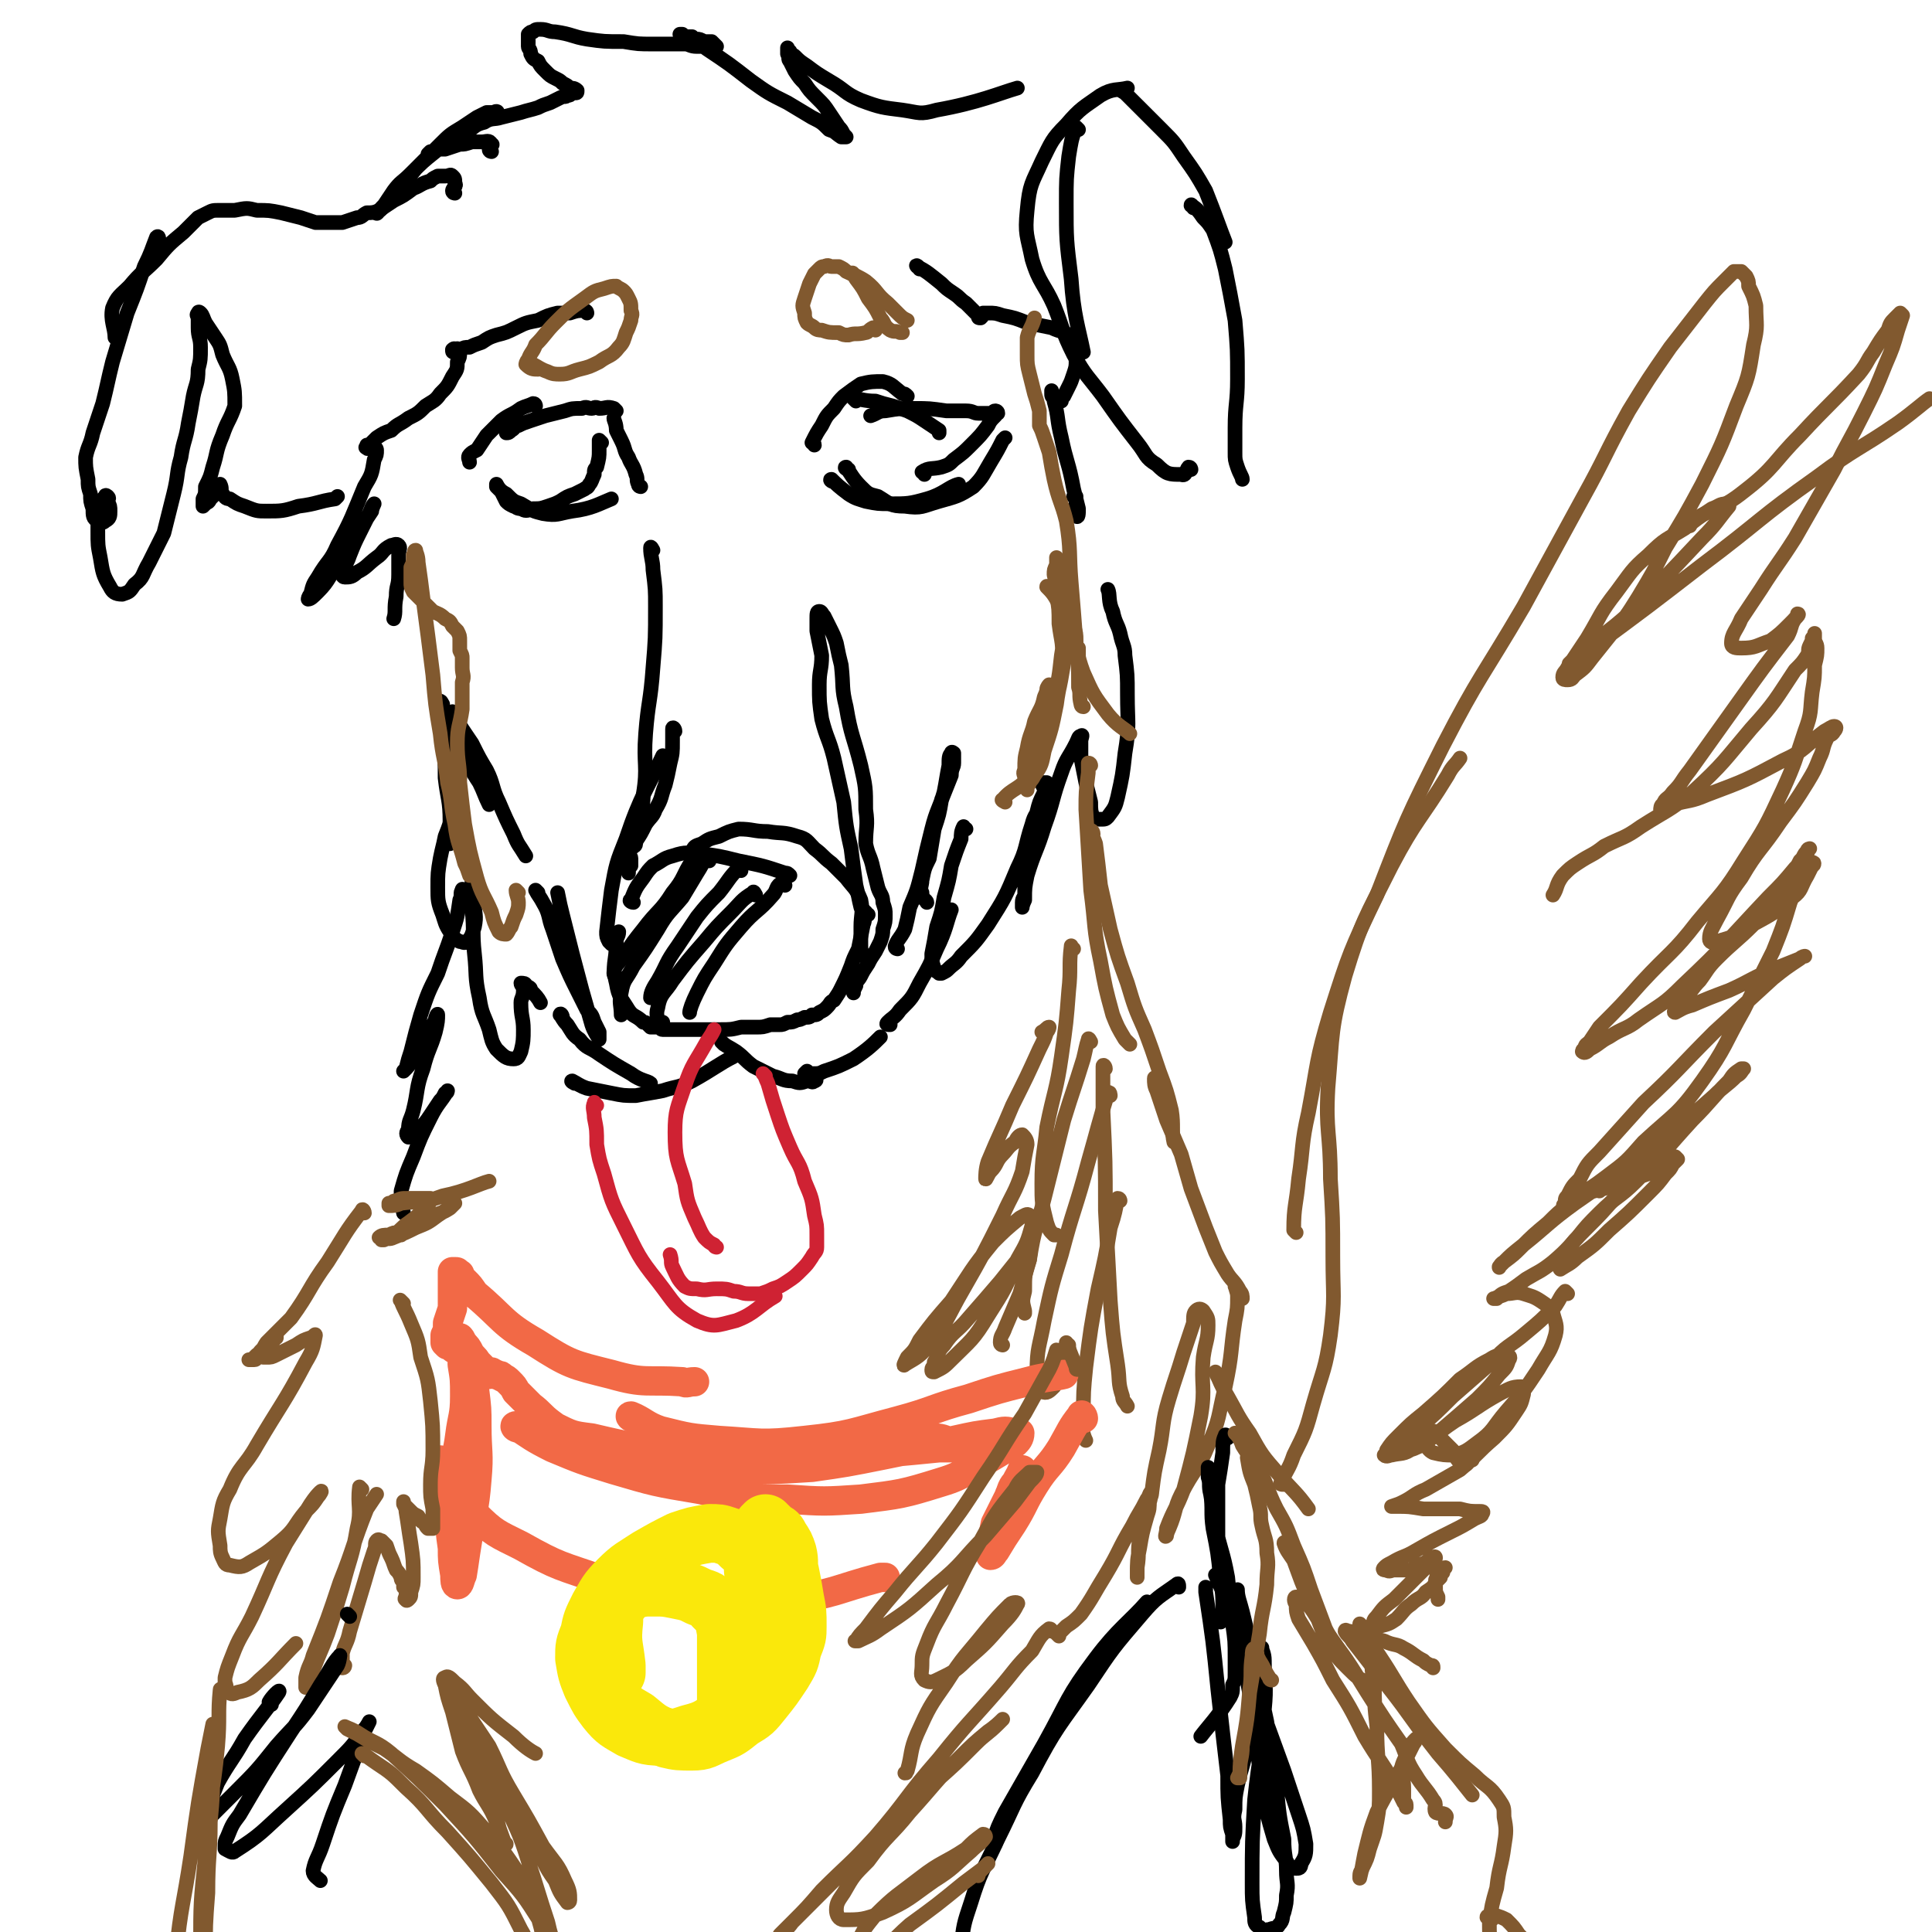 <svg viewBox='0 0 790 790' version='1.1' xmlns='http://www.w3.org/2000/svg' xmlns:xlink='http://www.w3.org/1999/xlink'><g fill='none' stroke='rgb(0,0,0)' stroke-width='6' stroke-linecap='round' stroke-linejoin='round'><path d='M267,225c0,0 -1,-2 -1,-1 0,4 1,5 1,9 1,8 1,8 1,15 0,13 0,13 -1,25 -1,14 -2,14 -3,27 -1,13 1,13 -1,25 0,6 -1,7 -3,12 '/><path d='M276,299c0,-1 -1,-2 -1,-1 0,1 0,2 0,5 0,5 0,5 -1,9 -1,5 -1,5 -2,9 -2,5 -1,5 -4,10 -1,3 -2,3 -4,6 -2,4 -2,4 -4,7 0,1 0,2 -1,2 0,1 -1,0 -1,0 -1,1 -1,1 -1,2 0,2 1,2 1,3 0,1 0,1 0,3 -1,1 -1,2 -1,3 '/><path d='M259,369c-1,0 -2,-1 -1,-1 2,-5 2,-5 5,-9 2,-3 2,-3 4,-5 4,-2 4,-3 8,-4 6,-2 6,-1 11,-1 8,1 8,1 16,3 10,2 10,2 19,5 1,0 1,0 2,1 '/><path d='M284,349c-1,0 -2,-1 -1,-1 1,-2 1,-2 4,-3 3,-2 3,-2 7,-3 4,-2 4,-2 8,-3 6,0 6,1 12,1 6,1 6,0 12,2 4,1 4,2 7,5 4,3 3,3 7,6 3,3 3,3 6,6 3,4 4,4 6,9 1,5 0,6 0,11 0,4 0,4 0,7 0,2 0,3 1,4 0,1 0,1 1,1 '/><path d='M355,374c-1,0 -1,-1 -1,-1 -1,2 0,3 -1,5 -1,5 -1,5 -2,10 -2,4 -2,4 -3,7 -2,5 -2,5 -4,9 -1,2 -1,2 -3,5 -2,1 -1,1 -3,3 -1,1 -1,1 -3,2 -1,1 -1,1 -3,1 -1,1 -1,1 -3,1 -2,1 -2,1 -3,1 -2,1 -2,1 -4,1 -2,1 -2,1 -3,1 -2,0 -2,0 -4,0 -3,1 -3,1 -6,1 -3,0 -3,0 -6,0 -4,1 -4,1 -9,1 -5,0 -5,0 -11,0 -3,0 -3,0 -7,0 -1,0 -1,0 -3,0 -1,0 -1,0 -2,0 -1,0 -1,-1 -1,-1 0,0 0,0 -1,0 -1,0 -1,0 -2,0 0,0 0,0 -1,0 -1,-1 -1,-1 -1,-1 -1,-1 -1,-1 -2,-1 -3,-3 -4,-2 -6,-5 -3,-5 -4,-5 -5,-11 -2,-8 0,-8 0,-17 0,-2 1,-2 1,-4 '/><path d='M353,372c0,0 0,0 -1,-1 -1,-4 -1,-5 -2,-9 -1,-7 -1,-7 -2,-15 -2,-9 -2,-9 -3,-19 -2,-9 -2,-9 -4,-18 -2,-8 -3,-8 -5,-16 -1,-7 -1,-7 -1,-14 0,-6 1,-6 1,-12 -1,-5 -1,-5 -2,-10 0,-3 0,-3 0,-5 0,-2 0,-3 1,-3 1,0 1,1 2,2 1,2 1,2 2,4 2,4 2,4 3,7 1,5 1,5 2,9 1,9 0,9 2,17 2,12 3,12 6,24 2,9 2,9 2,18 1,7 0,7 0,14 1,5 2,5 3,10 1,4 1,4 2,8 1,3 2,3 2,6 1,3 1,3 1,5 0,3 0,3 -1,6 0,2 0,2 -1,5 -1,2 -1,2 -2,4 -2,3 -2,3 -3,5 -2,3 -2,3 -3,5 -1,2 -2,2 -2,4 -1,2 -1,2 -1,3 '/><path d='M250,386c-1,-1 -1,-1 -1,-1 -1,-2 -1,-2 -1,-4 1,-9 1,-9 2,-17 2,-11 2,-11 6,-21 6,-18 9,-21 15,-34 '/><path d='M262,199c0,0 -1,0 -1,-1 -1,-2 0,-2 -1,-4 -1,-4 -2,-4 -3,-7 -2,-3 -1,-3 -3,-7 -1,-2 -1,-2 -2,-4 0,-3 -1,-4 -1,-5 '/><path d='M252,168c0,0 -1,-1 -1,-1 -3,-1 -3,0 -6,0 -2,-1 -2,0 -3,0 -2,0 -2,-1 -4,0 -4,0 -4,0 -7,1 -4,1 -4,1 -8,2 -3,1 -3,1 -6,2 -3,1 -3,1 -5,2 -2,0 -1,1 -3,2 -1,1 -1,1 -2,1 '/><path d='M219,166c0,0 0,-1 -1,-1 -2,1 -3,1 -5,2 -4,3 -4,2 -8,5 -3,3 -3,3 -6,6 -2,3 -2,3 -4,6 -2,1 -2,1 -3,2 -1,1 0,2 0,3 '/><path d='M246,181c0,0 -1,-1 -1,-1 0,1 0,2 0,4 0,3 0,3 -1,7 -1,1 -1,1 -1,3 -1,2 -1,3 -2,4 -1,2 -1,1 -2,2 -2,1 -2,1 -4,2 -3,1 -3,1 -6,3 -2,1 -2,1 -5,2 -3,1 -3,1 -6,1 -3,1 -3,1 -5,0 -2,0 -2,-1 -3,-1 -2,-1 -2,-1 -3,-2 -1,-2 -1,-2 -2,-4 -1,-1 -1,-1 -2,-2 0,0 0,-1 0,-1 1,2 2,3 4,4 3,3 3,3 6,4 5,3 5,3 9,4 6,1 6,0 12,-1 8,-1 11,-3 16,-5 '/><path d='M333,182c0,-1 -1,-1 -1,-1 2,-4 2,-4 4,-7 2,-4 2,-4 5,-7 2,-3 2,-3 4,-5 4,-3 4,-3 7,-5 4,-1 5,-1 9,-1 4,1 4,2 8,5 1,0 1,0 2,1 '/><path d='M350,164c0,0 -1,-1 -1,-1 3,0 4,1 9,1 3,1 3,1 7,2 3,1 3,1 6,2 4,2 4,2 7,4 3,2 3,2 6,4 0,1 0,1 0,1 '/><path d='M341,197c-1,0 -2,-1 -1,-1 2,2 3,3 7,6 3,2 4,2 7,3 5,1 5,1 10,1 7,0 8,0 15,-2 7,-2 9,-5 13,-6 '/><path d='M347,192c-1,0 -2,-1 -1,-1 2,3 3,5 6,8 3,3 3,3 7,4 5,3 5,4 11,4 7,1 7,0 14,-2 7,-2 8,-2 14,-6 4,-4 4,-5 7,-10 3,-5 3,-5 5,-9 1,-1 1,-1 1,-1 '/><path d='M378,194c0,-1 -1,-1 -1,-1 3,-2 4,-1 8,-2 3,-1 3,-1 5,-3 4,-3 4,-3 7,-6 4,-4 4,-4 7,-8 1,-2 1,-2 3,-4 0,-1 1,-1 1,-1 0,-1 -1,-1 -1,-1 -1,0 -1,1 -1,1 -1,0 -1,0 -1,0 -1,0 -1,0 -1,0 -1,0 -1,0 -2,0 -1,0 -1,0 -2,0 -2,0 -2,-1 -5,-1 -4,0 -4,0 -8,0 -7,-1 -7,-1 -13,-1 -6,0 -6,0 -12,1 -3,0 -3,1 -6,2 0,0 0,0 0,0 '/><path d='M240,128c0,0 0,-1 -1,-1 -3,0 -3,0 -6,1 -3,0 -3,0 -5,0 -4,1 -4,1 -8,3 -5,1 -5,1 -9,3 -4,2 -4,2 -8,3 -3,1 -3,1 -6,3 -3,1 -3,1 -5,2 -2,0 -2,0 -4,1 -1,0 -1,1 -2,1 -1,0 -1,0 -1,-1 0,0 0,0 0,0 1,-1 1,0 2,0 0,0 0,-1 0,0 1,0 1,0 1,1 0,2 0,2 -1,4 0,3 0,3 -2,6 -2,4 -2,4 -5,7 -2,3 -3,3 -6,5 -3,3 -3,3 -7,5 -4,3 -4,2 -7,5 -3,1 -3,1 -6,3 -1,1 -1,1 -2,2 -1,1 -1,1 -2,1 0,1 -1,1 0,1 0,1 1,0 3,0 1,0 1,1 1,1 0,2 0,2 -1,4 -1,6 -1,6 -4,11 -5,12 -5,13 -11,24 -3,7 -4,6 -8,13 -2,3 -2,3 -3,7 -1,1 -1,2 -1,2 1,0 2,-1 4,-3 5,-5 4,-6 9,-12 4,-7 4,-7 9,-15 2,-3 2,-3 4,-6 0,-1 1,-3 1,-3 -1,1 -1,2 -2,4 -2,4 -2,4 -4,8 -2,4 -2,4 -4,9 -1,3 -1,2 -2,5 -1,2 -1,2 -1,3 0,0 0,1 1,1 2,0 3,0 5,-2 4,-2 4,-3 8,-6 3,-2 2,-3 6,-5 1,0 2,-1 3,0 1,1 0,2 0,4 0,4 0,4 0,8 0,5 -1,4 -1,9 -1,5 0,6 -1,9 '/><path d='M376,110c0,-1 -2,-2 -1,-1 4,2 5,3 10,7 2,2 2,2 5,4 3,2 2,2 5,4 2,2 2,2 4,4 1,0 1,1 1,1 0,1 0,1 1,1 0,0 0,0 0,0 1,-1 1,-1 1,-2 1,0 1,0 2,0 3,0 3,0 6,1 5,1 5,1 10,3 5,1 5,1 10,2 4,2 5,1 8,4 2,1 2,2 2,4 1,2 0,2 0,5 0,3 0,3 -1,6 -1,3 -1,3 -2,5 -1,2 -1,2 -2,4 -1,1 -1,1 -1,2 -1,0 -1,0 -2,0 -1,0 -1,0 -1,-1 -1,-1 -1,-1 -1,-2 0,-1 0,-2 0,-1 0,1 1,2 1,4 2,7 1,7 3,15 2,10 3,10 5,21 1,4 1,4 2,8 0,2 0,4 -1,3 0,-2 0,-4 0,-8 0,0 0,0 -1,0 '/><path d='M186,292c0,0 -1,-1 -1,-1 3,6 4,7 8,13 3,6 3,6 6,11 3,6 2,7 5,13 3,7 3,7 6,13 2,5 2,4 5,9 0,0 0,0 0,0 '/><path d='M185,299c0,-1 -1,-2 -1,-1 1,1 1,2 2,4 1,2 2,2 3,4 2,4 1,4 3,7 2,4 2,4 4,7 2,4 2,5 4,9 '/><path d='M181,288c0,0 -1,-2 -1,-1 0,2 0,3 1,5 0,6 0,6 0,11 1,7 1,7 1,15 1,9 2,9 2,18 1,4 0,7 0,9 '/><path d='M190,314c0,0 0,-2 -1,-1 -1,4 -1,5 -2,10 -1,5 -1,5 -2,9 -1,5 -1,5 -3,10 -1,5 -1,4 -2,9 -1,6 -1,6 -1,12 0,5 0,6 2,11 1,3 1,4 3,7 1,2 2,3 4,4 1,0 2,1 3,0 2,-2 2,-3 3,-6 1,-5 0,-5 0,-10 0,-5 0,-5 -1,-10 0,-4 -1,-4 -1,-7 -1,-1 -1,-2 -1,-2 0,0 1,1 1,2 0,4 0,4 1,7 0,6 0,6 0,13 1,9 0,9 1,18 1,9 0,9 2,18 1,7 2,7 4,13 1,4 1,5 3,8 3,3 4,4 7,4 2,0 2,-1 3,-3 1,-4 1,-5 1,-9 0,-5 -1,-5 -1,-11 0,-2 1,-2 1,-5 0,-2 -1,-2 -1,-3 1,0 2,0 2,1 2,1 2,1 2,2 2,2 3,3 4,5 '/><path d='M220,365c0,0 -1,-1 -1,-1 1,2 2,3 3,5 3,5 2,6 4,11 2,6 2,6 4,12 3,7 3,7 6,13 2,4 2,4 4,8 2,2 2,2 3,5 1,2 1,2 2,4 0,1 0,1 0,2 0,0 0,1 0,1 -1,-2 -2,-3 -3,-6 -2,-7 -2,-7 -4,-14 -4,-15 -4,-15 -8,-31 -1,-4 -1,-4 -2,-9 '/><path d='M367,388c0,0 -1,0 -1,-1 1,-3 2,-3 4,-7 1,-4 1,-4 2,-9 3,-7 3,-7 5,-15 2,-9 2,-9 4,-17 2,-8 3,-8 5,-15 1,-5 1,-6 2,-11 0,-3 0,-4 1,-5 0,-1 1,0 1,0 0,2 0,2 0,4 0,2 -1,2 -1,5 -2,5 -2,5 -4,10 -1,6 -1,6 -3,12 -1,6 -1,6 -2,12 -2,4 -2,4 -3,9 0,2 -1,3 0,5 0,3 2,3 2,4 '/><path d='M395,339c-1,0 -1,-1 -1,-1 -1,2 -1,3 -1,5 -2,5 -2,5 -4,11 -1,6 -1,6 -3,13 -1,6 -1,6 -3,12 -1,6 -1,6 -2,11 0,3 0,3 1,6 0,1 1,1 2,2 0,0 1,0 1,0 2,-1 2,-1 3,-2 2,-2 3,-2 5,-5 6,-6 6,-6 11,-13 7,-11 7,-11 12,-23 4,-8 3,-9 6,-18 1,-4 2,-4 4,-8 1,-3 1,-3 1,-6 0,-1 -1,-2 -1,-3 1,0 2,0 2,0 0,2 -1,2 -1,4 -2,4 -2,4 -3,8 -1,6 -1,6 -2,12 -1,7 -1,7 -2,13 -1,4 -1,4 -1,9 0,1 -1,1 -1,3 0,1 0,2 0,2 0,0 0,-1 1,-3 0,-5 0,-5 1,-10 3,-10 4,-10 7,-20 4,-11 3,-11 7,-22 2,-6 3,-6 6,-12 1,-2 1,-3 2,-3 1,-1 0,1 0,2 0,3 0,4 0,7 1,5 1,5 2,10 1,4 1,4 2,8 0,3 0,4 1,6 1,1 2,1 3,1 2,0 2,0 3,-1 3,-4 3,-4 4,-8 2,-9 2,-9 3,-18 2,-12 1,-12 1,-24 0,-8 0,-8 -1,-16 0,-4 -1,-4 -2,-9 -1,-4 -2,-4 -3,-9 -2,-4 -1,-7 -2,-9 '/><path d='M201,62c0,0 -1,0 -1,-1 0,-1 2,-2 1,-2 -1,-2 -2,-1 -4,-1 -2,0 -2,0 -4,0 -3,1 -3,1 -5,1 -3,1 -3,1 -6,2 -1,0 -1,0 -3,0 -1,0 -1,0 -2,1 -1,0 -1,0 -1,0 -1,1 -1,1 -1,1 0,0 1,0 2,-1 3,-2 3,-2 7,-4 5,-4 5,-3 11,-7 2,-1 2,-2 5,-4 1,0 1,-1 2,-1 1,-1 2,0 1,0 -1,0 -2,0 -4,0 -2,1 -2,1 -4,2 -3,2 -3,2 -6,4 -5,3 -5,3 -9,7 -5,5 -5,5 -10,10 -4,5 -4,5 -9,10 -2,2 -2,3 -5,6 -1,1 -2,3 -2,2 0,0 2,-1 3,-3 2,-3 2,-3 4,-6 3,-4 3,-3 7,-7 5,-5 5,-5 10,-9 6,-5 6,-4 13,-8 3,-2 3,-3 7,-4 3,-2 4,-1 7,-2 4,-1 4,-1 8,-2 3,-1 4,-1 7,-2 2,-1 2,-1 5,-2 2,-1 2,-1 4,-2 2,-1 2,0 3,-1 1,0 1,0 2,-1 0,0 0,0 1,0 1,0 1,0 1,-1 0,0 0,0 0,0 -1,-1 -2,-1 -3,-1 -1,-1 -1,-1 -3,-2 -1,-1 -1,-1 -3,-2 -2,-1 -2,-1 -4,-3 -2,-2 -2,-2 -3,-4 -2,-1 -2,-1 -3,-3 0,-2 -1,-2 -1,-3 0,-2 0,-2 0,-3 0,-1 0,-1 0,-2 1,-1 1,-1 2,-1 1,-1 1,-1 3,-1 3,0 3,1 6,1 7,1 7,2 13,3 7,1 7,1 15,1 6,1 6,1 12,1 4,0 4,0 8,0 2,0 2,0 5,0 2,0 2,1 5,1 2,0 2,0 4,0 1,0 1,0 3,0 0,0 0,0 1,0 0,0 0,0 0,0 -1,-1 -1,-1 -2,-2 -2,0 -2,0 -3,0 -2,-1 -2,-1 -3,-1 -1,0 -1,0 -2,-1 -1,0 -1,0 -2,0 -1,0 -1,0 -2,-1 0,0 0,0 0,0 -1,0 -1,0 -1,0 5,3 6,2 11,6 9,6 9,6 18,13 7,5 7,5 15,9 5,3 5,3 10,6 4,2 4,2 7,5 3,1 2,1 5,3 1,0 1,0 2,0 0,0 -1,-1 -1,-1 -1,-2 -1,-2 -2,-3 -2,-3 -2,-3 -4,-6 -2,-3 -2,-3 -5,-6 -3,-3 -3,-3 -5,-6 -2,-2 -2,-2 -4,-5 -1,-2 -1,-2 -2,-4 -1,-1 0,-1 -1,-3 0,-1 0,-1 0,-2 0,0 0,-1 0,0 0,0 0,1 1,1 1,2 1,1 2,2 2,2 2,2 5,4 4,3 4,3 9,6 7,4 6,5 13,8 8,3 9,3 17,4 7,1 7,2 14,0 17,-3 26,-7 33,-9 '/><path d='M186,79c0,0 -1,0 -1,-1 0,-1 2,-2 1,-3 0,-2 0,-2 -1,-3 -1,-1 -1,0 -3,0 -1,0 -1,0 -3,0 -2,1 -2,1 -3,2 -4,1 -4,2 -7,3 -4,3 -4,3 -8,5 -3,2 -3,2 -6,4 -2,1 -3,1 -5,1 -2,1 -2,2 -4,2 -3,1 -3,1 -6,2 -2,0 -2,0 -4,0 -3,0 -3,0 -7,0 -3,-1 -3,-1 -6,-2 -4,-1 -4,-1 -8,-2 -5,-1 -5,-1 -10,-1 -4,-1 -4,-1 -9,0 -3,0 -3,0 -6,0 -3,0 -3,0 -5,1 -2,1 -2,1 -4,2 -3,3 -3,3 -6,6 -6,5 -6,5 -11,11 -6,6 -6,5 -11,11 -4,4 -5,4 -7,9 -1,5 1,8 1,12 '/><path d='M65,98c0,0 0,-2 -1,-1 -2,5 -2,6 -5,12 -3,9 -3,9 -7,19 -3,10 -3,10 -6,20 -2,8 -2,9 -4,17 -2,6 -2,6 -4,12 -1,5 -2,5 -3,10 0,4 0,4 1,9 0,3 0,3 1,6 0,3 0,3 1,6 0,3 0,4 2,5 1,1 2,1 3,0 2,-1 2,-2 2,-4 0,-2 0,-2 -1,-4 0,-1 1,-1 0,-2 0,0 -1,-1 -1,0 -1,1 -1,1 -1,3 -1,1 -1,1 -1,3 0,2 -1,2 -1,3 0,3 0,3 0,5 0,6 0,6 1,11 1,6 1,7 4,12 1,2 2,3 5,3 3,-1 3,-1 5,-4 4,-3 3,-4 6,-9 3,-6 3,-6 6,-12 2,-8 2,-8 4,-16 2,-8 1,-8 3,-15 1,-7 2,-7 3,-14 1,-5 1,-5 2,-11 1,-5 2,-5 2,-11 1,-4 1,-4 1,-9 0,-4 -1,-4 -1,-8 0,-2 0,-2 0,-4 0,-1 -1,-1 0,-2 0,0 0,-1 1,0 1,1 1,2 2,4 2,3 2,3 4,6 2,3 2,3 3,7 2,5 3,5 4,10 1,5 1,5 1,11 -2,6 -3,6 -5,12 -3,7 -2,7 -4,13 -1,4 -1,4 -3,8 0,3 0,3 -1,5 0,1 0,1 0,2 0,0 0,1 0,1 0,0 0,0 1,-1 1,-1 1,0 2,-2 1,-1 1,-1 2,-2 0,-1 0,-1 1,-1 1,-1 1,-1 1,-2 0,0 0,-1 0,-1 1,2 0,2 1,4 1,1 1,2 3,2 3,2 3,2 6,3 5,2 5,2 9,2 6,0 7,0 13,-2 8,-1 8,-2 15,-3 1,-1 1,-1 1,-1 '/><path d='M460,38c0,0 -2,-1 -1,-1 2,2 3,3 6,6 5,5 5,5 10,10 5,5 5,5 9,11 5,7 5,7 9,14 4,10 6,16 8,21 '/><path d='M488,85c0,0 -1,-2 -1,-1 2,1 3,2 5,5 2,2 2,2 4,5 3,8 3,8 5,16 2,10 2,10 4,21 1,12 1,12 1,24 0,10 -1,10 -1,20 0,5 0,5 0,10 0,3 0,3 1,6 1,3 2,4 2,5 '/><path d='M487,192c0,0 0,-1 -1,-1 -1,1 -1,4 -3,3 -5,0 -6,0 -10,-4 -5,-3 -4,-4 -8,-9 -7,-9 -7,-9 -14,-19 -6,-8 -7,-8 -12,-17 -5,-10 -4,-10 -8,-20 -4,-9 -6,-9 -9,-19 -2,-10 -3,-10 -2,-20 1,-11 2,-11 6,-20 4,-8 4,-9 10,-15 6,-7 7,-7 14,-12 5,-3 7,-2 11,-3 '/><path d='M441,53c0,0 -1,-1 -1,-1 -2,5 -2,6 -3,12 -1,9 -1,9 -1,19 0,15 0,15 2,31 1,15 3,20 5,30 '/><path d='M190,365c-1,-1 -1,-2 -1,-1 -1,1 0,2 -1,4 -1,7 -1,7 -3,13 -3,9 -3,8 -6,17 -4,8 -4,8 -7,17 -2,7 -2,7 -4,15 -1,3 -1,3 -2,7 0,0 -1,1 -1,1 2,-2 2,-2 4,-5 2,-3 2,-3 3,-6 2,-3 2,-3 3,-6 2,-2 2,-2 3,-4 0,-1 1,-3 1,-2 0,2 0,3 -1,7 -2,7 -3,7 -5,15 -3,8 -2,9 -4,17 -1,4 -2,4 -2,8 -1,1 -1,2 0,3 0,0 1,0 1,-1 2,-1 2,-1 3,-2 3,-3 3,-3 5,-6 2,-3 2,-3 4,-6 1,-1 1,-1 2,-3 1,0 1,-1 1,-1 -3,5 -4,5 -7,11 -4,8 -4,8 -7,16 -3,7 -3,7 -5,14 0,4 0,4 1,9 0,0 0,0 0,0 '/><path d='M230,416c0,-1 -1,-2 -1,-1 1,1 1,2 3,4 2,3 2,4 5,6 3,4 4,3 8,6 6,4 6,4 13,8 4,3 7,3 8,4 '/><path d='M235,443c0,0 -2,-1 -1,-1 2,1 3,2 6,3 5,1 5,1 10,2 5,1 5,1 10,1 5,-1 6,-1 11,-2 6,-2 6,-1 12,-4 9,-5 11,-7 17,-10 '/><path d='M296,427c0,0 -1,-1 -1,-1 2,2 3,2 6,4 4,3 3,3 7,6 4,2 4,2 8,4 4,1 4,2 8,2 3,1 3,1 6,0 2,0 2,1 3,0 1,0 1,-1 0,-1 0,-1 0,-1 -1,-1 -1,-1 -1,-1 -1,-1 -1,0 -1,-1 -1,-1 0,0 -1,1 -1,1 1,0 2,0 3,0 3,0 3,0 5,-1 6,-2 6,-2 12,-5 6,-4 8,-6 11,-9 '/><path d='M364,419c-1,0 -2,0 -1,-1 2,-2 3,-2 5,-5 5,-5 5,-5 8,-11 4,-7 4,-7 7,-14 4,-8 4,-11 6,-16 '/></g>
<g fill='none' stroke='rgb(207,34,51)' stroke-width='6' stroke-linecap='round' stroke-linejoin='round'><path d='M244,452c-1,0 -1,-2 -1,-1 -1,2 0,3 0,6 1,5 1,5 1,11 1,6 1,6 3,12 3,11 3,11 8,21 6,12 6,13 14,23 7,9 7,11 16,16 7,3 8,2 16,0 8,-3 9,-6 16,-10 '/><path d='M313,440c0,0 -1,-1 -1,-1 1,1 1,2 2,4 2,7 2,7 4,13 2,6 2,6 5,13 3,7 4,6 6,14 3,7 3,7 4,14 1,4 1,4 1,8 0,2 0,3 0,5 0,2 -1,2 -2,4 -2,3 -2,3 -4,5 -3,3 -3,3 -6,5 -3,2 -3,2 -6,3 -2,1 -2,1 -5,2 -2,0 -2,0 -5,0 -3,0 -3,-1 -6,-1 -3,-1 -3,-1 -7,-1 -4,0 -4,1 -8,0 -3,0 -3,0 -5,-1 -3,-3 -3,-4 -5,-8 -1,-2 0,-2 -1,-5 '/><path d='M293,510c0,0 -1,0 -1,-1 -2,-1 -2,-1 -4,-3 -2,-3 -2,-4 -4,-8 -3,-7 -3,-7 -4,-14 -3,-10 -4,-10 -4,-21 0,-9 1,-10 4,-19 3,-9 4,-9 9,-18 2,-3 2,-3 3,-5 '/></g>
<g fill='none' stroke='rgb(129,89,47)' stroke-width='6' stroke-linecap='round' stroke-linejoin='round'><path d='M446,313c0,0 0,-1 -1,-1 0,1 0,2 0,4 -1,8 -1,8 -1,15 1,16 1,16 2,33 2,15 1,15 4,29 2,11 2,11 5,22 2,5 2,5 5,10 1,1 1,1 2,2 '/><path d='M447,341c0,-1 -1,-2 -1,-1 0,1 1,2 2,5 1,8 1,8 2,17 2,9 2,9 4,18 3,11 3,11 7,22 3,10 3,10 7,19 3,8 3,8 6,17 3,8 3,8 5,16 1,6 0,9 1,13 '/><path d='M439,388c-1,0 -1,-2 -1,-1 -1,8 0,9 -1,18 -1,13 -1,13 -3,27 -2,14 -3,14 -6,29 -1,11 -2,11 -2,23 0,8 0,8 2,16 1,3 1,3 3,5 1,0 1,0 1,0 '/><path d='M446,426c0,0 -1,-2 -1,-1 -1,3 -1,4 -2,8 -4,13 -4,12 -8,25 -4,16 -4,16 -8,32 -3,12 -4,12 -6,25 -2,6 -2,6 -2,13 -1,4 -1,4 0,8 0,1 0,0 0,1 '/><path d='M454,448c0,0 0,-2 -1,-1 -4,13 -4,14 -8,28 -5,19 -6,19 -11,38 -4,13 -4,13 -7,27 -2,11 -3,11 -3,21 0,4 0,7 2,8 2,1 3,0 5,-2 3,-7 3,-8 6,-15 0,-1 0,-1 0,-2 '/><path d='M458,491c0,0 0,-1 -1,-1 -1,5 -1,6 -3,12 -2,12 -2,12 -5,25 -3,16 -3,16 -5,32 -1,10 -1,10 -1,20 -1,5 0,8 1,10 '/><path d='M452,437c0,-1 -1,-2 -1,-1 0,8 0,9 0,18 1,21 1,21 1,41 1,18 1,18 2,37 1,13 1,13 3,26 1,7 0,7 2,13 0,2 1,2 2,4 '/><path d='M473,442c0,0 -1,-2 -1,-1 0,2 0,3 1,5 2,6 2,6 4,12 3,7 3,7 6,14 2,7 2,7 4,14 3,8 3,8 6,16 2,5 2,5 4,10 2,4 2,4 5,9 2,3 3,3 5,7 1,1 1,2 1,3 0,0 -1,-1 -1,-2 -1,-2 -1,-2 -2,-3 0,0 0,-1 0,-1 0,2 1,3 1,5 0,5 0,5 -1,10 -2,13 -1,13 -4,27 -3,12 -2,13 -7,24 -4,10 -6,10 -11,20 -3,6 -2,7 -5,14 -1,2 -1,3 -1,3 -1,1 0,-1 0,-3 3,-8 4,-8 7,-16 4,-15 4,-15 7,-30 2,-12 0,-12 1,-24 1,-7 2,-7 2,-13 0,-3 0,-3 -2,-6 -1,-1 -2,-1 -3,0 -1,1 -1,2 -1,5 -2,6 -2,6 -4,12 -3,10 -3,9 -6,19 -3,10 -2,11 -4,21 -2,9 -2,9 -3,17 -2,10 -3,9 -5,19 -1,6 0,6 -1,12 0,2 0,2 0,3 0,1 0,1 0,1 0,0 0,-1 0,-1 0,-6 0,-6 1,-11 1,-6 1,-6 3,-13 1,-3 1,-3 1,-7 1,-1 1,-3 1,-3 -1,0 -1,2 -2,3 -3,6 -3,5 -6,11 -6,10 -5,10 -11,20 -5,8 -5,9 -10,16 -3,3 -3,3 -6,5 -2,2 -2,2 -3,3 -1,0 -1,0 -1,0 0,0 0,0 1,1 '/><path d='M149,496c0,-1 -1,-2 -1,-1 -7,9 -7,10 -14,21 -8,11 -7,12 -15,23 -5,5 -5,5 -10,10 -2,3 -1,3 -4,5 -1,1 -1,1 -2,2 -1,0 -2,0 -1,0 0,0 1,0 2,0 1,0 1,-1 1,-1 1,-2 1,-2 2,-3 1,-1 1,-1 2,-2 2,-1 1,-1 3,-2 0,-1 0,-1 1,-1 0,-1 0,-1 0,-1 0,1 -1,1 -2,2 0,1 0,1 -1,2 -1,1 -1,1 -1,1 -1,1 -1,1 -1,2 0,1 0,1 0,1 0,1 -1,1 0,1 0,0 1,0 1,0 2,0 2,0 4,-1 4,-2 4,-2 8,-4 3,-2 3,-2 6,-3 1,0 2,-2 2,-1 -1,5 -1,6 -4,11 -9,17 -10,17 -20,34 -5,9 -7,8 -11,18 -3,5 -3,6 -4,12 -1,5 -1,5 0,11 0,2 0,3 1,5 1,2 1,3 3,3 4,1 5,1 8,-1 7,-4 7,-4 13,-9 6,-5 5,-6 10,-12 3,-3 3,-3 5,-6 1,-1 2,-3 1,-2 -1,1 -2,2 -4,5 -5,8 -5,8 -10,16 -8,15 -7,15 -14,30 -4,8 -5,8 -8,16 -2,5 -2,5 -3,9 0,1 0,1 0,2 1,2 0,2 1,3 1,2 2,2 4,1 5,-1 6,-2 9,-5 8,-7 8,-8 15,-15 '/></g>
<g fill='none' stroke='rgb(242,105,70)' stroke-width='12' stroke-linecap='round' stroke-linejoin='round'><path d='M181,598c0,0 -1,-1 -1,-1 1,2 1,3 3,5 5,9 4,10 11,17 8,8 9,8 19,13 16,9 16,8 33,14 18,6 18,7 37,9 19,2 19,2 39,-1 19,-2 19,-4 38,-9 1,0 1,0 2,0 '/><path d='M212,584c-1,0 -2,-1 -1,-1 6,4 7,5 15,9 12,5 12,5 25,9 17,5 17,5 35,8 18,4 18,4 36,4 15,1 15,1 30,0 16,-2 17,-2 33,-7 10,-3 10,-5 20,-10 5,-3 5,-3 10,-6 1,-1 2,-2 2,-4 0,0 -1,0 -2,0 -4,-1 -4,-1 -8,0 -8,1 -8,1 -17,3 -15,3 -14,3 -29,6 -15,3 -15,3 -29,5 -16,1 -16,1 -32,1 -12,0 -12,0 -24,-1 -12,-2 -12,-2 -24,-4 -8,-2 -8,-2 -16,-5 -6,-2 -6,-2 -11,-6 -3,-2 -3,-2 -5,-5 -1,-1 -1,-2 -2,-3 0,0 1,1 1,1 4,3 3,4 7,5 8,4 8,4 16,5 17,4 18,4 35,6 19,2 20,1 39,1 16,0 16,0 31,-2 12,-1 12,-1 23,-3 6,-1 6,-2 12,-2 4,0 4,1 8,2 2,0 3,0 3,1 1,0 0,1 -1,1 -4,0 -4,0 -8,0 -10,1 -10,1 -21,2 -16,1 -16,2 -31,3 -17,0 -17,0 -33,0 -11,0 -11,0 -22,0 -12,-1 -12,-1 -23,-2 -8,-1 -8,-1 -15,-4 -7,-3 -7,-4 -14,-9 -4,-3 -4,-4 -8,-7 -3,-3 -3,-3 -6,-6 -1,-2 -1,-2 -3,-4 -1,-1 -1,-1 -3,-2 0,-1 -1,0 -2,-1 -1,0 0,0 -2,-1 0,0 0,1 -1,1 -1,-1 -1,-1 -1,-1 -1,-1 -1,-1 -2,-2 -1,-1 -1,-1 -2,-2 -1,-2 -2,-2 -3,-4 -1,-2 -1,-2 -3,-4 0,-1 -1,-2 -1,-2 0,0 0,1 0,2 1,4 1,4 1,9 1,6 1,6 1,13 0,8 -1,8 -2,16 -1,8 -2,8 -3,16 -1,8 -1,8 -1,16 0,7 0,7 1,14 0,5 0,5 1,11 0,2 0,4 1,4 1,0 1,-2 2,-4 1,-6 1,-7 2,-13 2,-13 3,-13 4,-26 1,-11 0,-11 0,-22 0,-7 0,-7 -1,-15 -1,-5 -1,-5 -3,-10 -1,-2 -1,-3 -3,-5 -1,-1 -2,-1 -3,-2 -1,-1 -1,-1 -2,-1 -1,-1 -1,-1 -1,-1 0,-1 0,-1 0,-3 1,-2 1,-2 1,-5 1,-3 1,-3 2,-6 0,-3 0,-3 0,-6 0,-3 0,-3 0,-6 0,-1 0,-1 0,-2 0,-1 0,-1 0,-1 0,0 1,0 1,0 1,0 1,0 1,1 1,0 0,0 1,0 0,1 0,0 0,1 1,1 1,1 2,2 2,2 2,2 4,5 12,10 11,12 25,20 14,9 15,9 31,13 14,4 14,2 29,3 2,1 2,0 5,0 '/><path d='M259,580c0,0 -2,-1 -1,-1 5,2 6,4 12,6 12,3 12,3 24,4 17,1 17,2 35,0 19,-2 19,-3 38,-8 15,-4 14,-5 29,-9 12,-4 12,-4 24,-7 7,-2 11,-2 15,-3 '/><path d='M443,580c0,-1 -1,-2 -1,-1 -4,5 -4,6 -8,13 -5,8 -6,7 -11,15 -5,8 -4,8 -9,16 -4,6 -4,6 -7,11 -1,1 -1,2 -2,2 0,0 -1,-2 0,-3 1,-5 1,-5 2,-10 3,-6 3,-6 6,-12 1,-4 2,-4 4,-7 0,-1 1,-3 1,-3 0,1 -1,2 -2,4 -2,5 -3,4 -4,9 -4,9 -4,10 -8,19 '/></g>
<g fill='none' stroke='rgb(129,89,47)' stroke-width='6' stroke-linecap='round' stroke-linejoin='round'><path d='M433,553c0,0 0,-1 -1,-1 -1,3 -1,4 -3,8 -5,9 -5,9 -10,18 -9,13 -8,13 -17,26 -9,14 -9,14 -19,27 -8,10 -9,10 -17,20 -6,7 -6,7 -12,15 -2,2 -3,3 -4,5 -1,0 0,0 1,0 4,-2 5,-2 9,-5 12,-8 12,-8 23,-18 11,-9 10,-10 20,-20 6,-7 6,-7 12,-14 3,-4 3,-4 6,-8 2,-2 3,-3 3,-4 0,0 -2,0 -3,0 -3,3 -4,3 -6,7 -8,10 -8,10 -14,21 -8,13 -7,13 -14,26 -4,8 -5,8 -8,16 -2,5 -2,5 -2,9 0,3 -1,4 1,6 2,1 3,1 5,0 6,-3 7,-3 12,-8 8,-7 8,-7 15,-15 4,-4 5,-6 6,-8 1,-1 -2,-1 -3,0 -5,5 -5,5 -10,11 -8,10 -9,10 -16,21 -7,10 -7,10 -12,21 -3,7 -2,8 -4,15 -1,1 0,1 -1,1 '/><path d='M441,560c-1,0 -1,0 -1,-1 -2,-5 -2,-5 -4,-10 0,0 0,0 0,0 '/><path d='M165,533c-1,-1 -2,-2 -1,-1 1,3 2,4 4,9 3,7 3,7 4,14 3,9 3,9 4,18 1,10 1,10 1,20 0,7 -1,7 -1,14 0,5 0,5 1,10 0,3 0,3 0,6 0,1 0,1 0,2 -1,0 -1,0 -2,0 -1,-1 -1,-1 -1,-2 -2,-1 -2,-1 -3,-3 -2,-1 -2,-1 -3,-2 -1,-1 -1,-1 -2,-2 0,0 0,0 -1,-1 0,0 0,-1 0,-1 0,2 1,2 1,4 1,6 1,7 2,13 1,7 1,7 1,14 0,3 0,3 -1,6 0,2 0,2 -1,3 -1,1 -1,0 -1,0 -1,0 0,-1 0,-1 0,0 0,0 0,-1 0,0 0,0 1,0 0,-1 0,-1 0,-1 0,-1 0,-1 0,-1 -1,-1 -1,-1 -2,-1 0,-1 0,-1 0,-2 -1,-1 -1,-1 -1,-2 -1,-2 -1,-2 -2,-3 -1,-2 -1,-3 -2,-5 -1,-2 -1,-2 -2,-5 -1,-1 -1,-1 -2,-2 -1,0 -1,-1 -2,0 -1,1 0,2 -1,4 -2,6 -2,6 -4,13 -3,10 -3,10 -6,20 -1,5 -2,5 -3,9 0,2 0,2 0,4 0,1 -1,2 0,2 0,1 0,1 0,0 1,0 1,-1 1,-1 '/><path d='M148,609c0,0 -1,-1 -1,-1 -1,8 1,9 -1,17 -2,12 -3,12 -6,24 -3,10 -3,10 -6,19 -3,8 -3,7 -6,15 -1,3 -2,3 -2,6 0,0 1,1 1,1 -1,0 -2,0 -2,0 0,-2 0,-2 0,-4 1,-5 2,-5 3,-9 6,-15 6,-15 11,-30 6,-15 5,-15 11,-30 2,-3 2,-3 4,-6 '/><path d='M410,550c0,0 -1,0 -1,-1 0,-3 1,-3 2,-6 3,-7 3,-7 6,-14 2,-7 2,-7 4,-14 0,-2 1,-5 0,-5 -1,0 -2,2 -4,4 -4,5 -4,5 -8,10 -6,7 -6,7 -13,15 -5,6 -6,5 -10,11 -3,3 -2,4 -4,7 0,2 -1,2 -1,3 0,1 0,1 1,1 4,-2 4,-2 7,-5 8,-8 9,-8 15,-18 7,-11 7,-11 12,-23 4,-7 4,-7 6,-14 0,-2 0,-4 -1,-4 -1,-1 -2,0 -4,1 -6,5 -6,5 -11,10 -9,11 -9,12 -17,24 -7,8 -7,8 -13,16 -2,4 -2,4 -5,7 -1,2 -2,4 -1,3 3,-2 6,-3 9,-7 9,-11 8,-12 15,-24 8,-14 8,-14 16,-30 4,-9 5,-9 8,-18 1,-6 1,-6 2,-11 0,-2 -1,-3 -2,-4 -1,0 -2,1 -3,3 -3,2 -3,3 -5,5 -3,3 -2,4 -5,7 -1,1 -2,4 -2,3 0,-1 0,-4 1,-7 5,-12 5,-11 10,-23 6,-12 6,-12 11,-23 2,-4 2,-4 3,-7 1,-1 1,-2 1,-2 -1,0 -1,1 -3,2 '/><path d='M212,365c0,0 -1,-1 -1,-1 0,2 1,3 1,5 0,2 0,2 -1,5 -1,2 -1,2 -2,5 -1,1 -1,2 -2,3 -1,0 -2,0 -3,-1 -2,-4 -2,-4 -3,-8 -3,-7 -4,-7 -6,-14 -3,-11 -3,-11 -5,-22 -1,-8 -1,-8 -2,-17 0,-8 -1,-8 -1,-16 0,-7 1,-7 2,-14 0,-5 0,-5 0,-11 1,-3 0,-3 0,-6 0,-2 0,-2 0,-4 0,-1 0,-1 -1,-3 0,-2 0,-2 0,-4 0,-2 0,-2 -1,-4 -1,-1 -1,-1 -2,-2 -1,-2 -1,-2 -3,-3 -2,-2 -3,-2 -5,-3 -2,-2 -2,-2 -4,-4 -2,-2 -2,-2 -4,-4 -1,-2 -1,-2 -1,-4 0,-3 0,-3 0,-6 1,-2 1,-2 1,-5 1,-1 0,-2 1,-2 0,1 1,2 1,5 1,7 1,7 2,15 2,15 2,15 4,31 1,12 1,12 3,24 1,10 2,10 3,20 2,8 1,8 3,17 1,8 2,8 4,16 1,2 1,2 2,5 '/><path d='M411,328c0,0 -2,-1 -1,-1 4,-5 7,-4 11,-10 6,-10 4,-11 8,-23 4,-11 4,-11 6,-23 1,-9 1,-9 1,-17 0,-4 0,-4 0,-7 0,-2 -1,-4 -1,-4 0,1 1,3 1,5 0,4 0,4 -1,8 0,6 0,6 -1,12 -1,9 -1,9 -3,17 -2,9 -2,9 -5,17 -1,6 -2,6 -3,11 -1,4 -1,4 -2,7 0,1 -1,1 -1,2 0,1 0,1 0,1 0,-1 0,-1 0,-3 1,-4 1,-3 2,-7 2,-7 2,-7 4,-14 1,-6 1,-6 2,-11 0,-3 0,-3 0,-6 0,-1 1,-2 1,-2 -1,2 -1,3 -2,5 -1,5 -2,5 -4,10 -1,5 -2,5 -3,11 -1,4 -1,4 -1,9 -1,1 0,2 0,3 0,1 0,2 1,2 1,0 2,-1 3,-3 3,-4 3,-5 4,-10 3,-9 3,-9 5,-19 1,-8 2,-8 2,-17 1,-8 0,-8 -1,-16 0,-6 0,-6 -1,-12 0,-4 0,-4 -1,-8 0,-2 0,-2 1,-4 0,-2 0,-2 0,-3 0,0 0,0 0,0 1,1 1,2 1,4 1,4 1,4 1,7 1,4 1,4 2,8 1,5 2,5 3,9 1,3 1,3 1,6 0,3 0,3 1,5 0,1 0,1 0,2 0,1 0,2 0,2 0,-1 0,-2 0,-3 0,-1 0,-1 0,-3 '/><path d='M429,241c0,0 -1,-2 -1,-1 2,2 3,3 5,7 3,5 2,5 4,10 4,9 3,10 6,18 4,9 4,9 10,17 4,5 7,6 9,8 '/><path d='M443,289c-1,0 -1,-1 -1,-1 -1,-4 0,-4 -1,-7 0,-9 0,-9 -1,-18 -1,-13 -1,-13 -2,-25 -1,-12 0,-13 -2,-25 -2,-8 -3,-8 -5,-17 -1,-5 -1,-5 -2,-11 -1,-3 -1,-3 -2,-6 -1,-3 -1,-3 -2,-5 0,-3 0,-3 0,-6 -1,-4 -1,-4 -2,-7 -1,-4 -1,-4 -2,-8 -1,-4 -1,-4 -1,-8 0,-3 0,-3 0,-7 1,-4 2,-4 3,-8 '/><path d='M219,150c0,0 -1,-1 -1,-1 2,1 3,2 6,3 2,1 3,1 5,1 4,0 4,-1 8,-2 4,-1 4,-1 8,-3 4,-3 5,-2 8,-6 2,-2 2,-3 3,-6 1,-2 1,-2 2,-5 0,-2 1,-2 0,-4 0,-3 0,-3 -1,-5 -1,-2 -1,-2 -2,-3 -1,-1 -2,-1 -3,-2 -2,0 -2,0 -5,1 -4,1 -4,1 -8,4 -7,5 -7,5 -12,10 -4,4 -4,5 -8,9 -1,3 -2,3 -3,6 -1,1 -1,2 -1,2 2,2 3,2 5,2 '/><path d='M358,135c0,0 0,-1 -1,-1 -2,1 -2,2 -3,2 -4,1 -4,0 -7,1 -2,0 -2,0 -4,-1 -4,0 -4,0 -7,-1 -1,0 -2,0 -3,-1 -1,-1 -2,-1 -3,-2 -1,-2 -1,-2 -1,-4 -1,-3 -1,-3 0,-6 1,-3 1,-3 2,-6 1,-2 1,-2 2,-4 1,-1 1,-1 2,-2 1,-1 1,-1 2,-1 2,-1 2,0 3,0 2,0 2,0 3,0 2,1 2,1 3,2 2,1 3,1 4,3 3,4 3,4 5,8 3,4 3,4 5,8 2,2 1,3 4,5 2,1 2,0 4,1 0,0 1,0 1,0 '/><path d='M350,113c-1,-1 -2,-2 -1,-1 1,1 2,1 5,3 5,4 4,5 9,9 2,2 2,2 4,4 2,2 2,2 4,3 0,0 0,0 0,0 '/></g>
<g fill='none' stroke='rgb(250,232,11)' stroke-width='24' stroke-linecap='round' stroke-linejoin='round'><path d='M309,643c0,0 -1,0 -1,-1 0,-1 1,-2 0,-3 -1,-3 -1,-3 -2,-5 -2,-1 -2,-1 -4,-3 -2,-2 -2,-2 -5,-3 -3,-1 -3,-1 -7,-1 -6,1 -6,1 -12,3 -6,3 -6,3 -13,7 -6,4 -7,4 -12,9 -5,5 -5,6 -8,11 -3,6 -3,6 -4,11 -2,5 -2,5 -2,10 1,6 1,6 3,11 3,6 3,6 6,10 4,5 5,5 10,8 5,2 6,3 12,3 6,1 6,1 12,-1 8,-2 8,-3 16,-8 5,-3 8,-5 10,-7 '/><path d='M244,671c0,0 -1,-1 -1,-1 -1,1 -1,2 -1,4 0,4 0,4 2,8 2,6 2,7 6,12 4,6 5,6 10,9 6,5 6,5 13,8 4,1 5,1 10,1 5,0 5,-1 10,-3 5,-2 5,-2 10,-6 5,-3 5,-3 9,-8 4,-5 4,-5 8,-11 3,-5 3,-5 4,-10 2,-5 2,-5 2,-9 0,-6 0,-6 -1,-11 -1,-6 -1,-6 -2,-11 -1,-4 0,-4 -1,-8 -1,-3 -1,-3 -3,-6 -1,-2 -1,-2 -3,-3 -1,-1 -1,-1 -2,-2 -1,0 -1,0 -1,-1 0,0 -1,1 -1,1 0,0 0,0 0,1 0,0 0,0 0,1 1,1 1,1 2,3 0,1 1,1 1,3 2,7 2,7 3,15 0,9 0,9 -1,18 -2,10 -2,11 -6,20 -2,6 -4,5 -7,10 -2,2 -2,2 -4,5 -1,1 -1,2 -2,2 0,0 0,0 0,-1 -1,-2 -1,-2 -1,-4 0,-4 0,-4 0,-8 0,-3 0,-3 0,-6 0,-4 0,-4 0,-7 0,-5 0,-5 0,-9 -1,-3 0,-3 -1,-6 -2,-2 -2,-2 -4,-4 -2,-3 -3,-3 -6,-4 -4,-2 -4,-2 -9,-3 -5,-1 -5,-1 -10,-1 -4,0 -4,0 -8,1 -3,1 -3,1 -5,4 -3,4 -3,4 -3,9 -1,9 0,9 1,18 0,1 0,1 0,3 '/></g>
<g fill='none' stroke='rgb(0,0,0)' stroke-width='6' stroke-linecap='round' stroke-linejoin='round'><path d='M143,661c0,0 -1,-1 -1,-1 '/><path d='M111,697c0,-1 -1,-1 -1,-1 1,-2 5,-6 4,-4 -4,6 -7,9 -14,19 -5,9 -6,9 -11,18 -2,5 -2,5 -4,10 0,2 0,2 -1,5 0,0 0,0 0,1 0,0 0,1 0,0 1,0 1,-1 2,-2 5,-5 5,-5 10,-10 9,-9 9,-9 17,-19 7,-8 7,-7 13,-15 6,-9 6,-9 12,-18 1,-2 1,-5 1,-4 -3,3 -4,6 -8,12 -6,10 -6,10 -12,19 -11,17 -11,17 -21,34 -3,4 -3,4 -5,9 -1,2 -1,2 -1,4 0,1 0,1 0,1 2,1 3,2 4,1 11,-7 11,-8 21,-17 11,-10 11,-10 21,-20 6,-6 6,-6 11,-13 1,-1 2,-3 2,-3 0,0 -1,2 -2,4 -4,11 -4,11 -8,22 -5,12 -5,12 -9,24 -2,6 -3,6 -4,11 0,2 2,3 3,4 '/><path d='M502,588c0,0 -1,-2 -1,-1 -1,2 -1,3 -1,7 -1,7 -1,7 -2,13 0,9 0,9 0,18 0,9 0,9 1,18 0,6 1,6 1,13 0,2 0,2 0,5 0,1 -1,3 -1,2 0,-1 1,-3 1,-5 0,-7 0,-7 -1,-13 -1,-10 -1,-10 -3,-20 -1,-7 0,-7 -1,-15 0,-3 0,-3 -1,-7 0,-1 0,-1 0,-3 0,0 0,0 0,0 0,1 0,2 0,4 1,3 0,3 1,7 1,6 1,6 2,13 2,10 3,10 5,21 1,10 1,10 2,19 1,7 1,7 1,14 0,3 0,3 0,6 0,3 0,3 -1,5 0,3 0,3 -1,5 -5,8 -9,12 -12,16 '/><path d='M482,649c0,-1 0,-2 -1,-1 -7,5 -8,5 -14,12 -12,14 -12,14 -22,29 -12,17 -13,17 -23,36 -8,13 -7,13 -14,27 -6,13 -7,13 -11,26 -3,9 -3,9 -4,18 0,7 1,7 2,13 0,1 0,1 1,2 '/><path d='M407,754c0,0 -1,0 -1,-1 2,-6 2,-6 5,-12 8,-14 8,-14 16,-28 10,-18 9,-19 21,-35 9,-12 14,-15 21,-23 '/><path d='M498,645c0,0 -1,-1 -1,-1 2,5 3,6 5,12 4,10 4,10 6,21 3,15 3,15 5,29 2,12 1,12 3,24 2,11 2,12 5,22 2,5 2,5 5,9 1,2 2,3 4,3 1,0 2,0 2,-2 2,-3 2,-4 2,-8 -1,-6 -1,-6 -3,-12 -3,-9 -3,-9 -6,-18 -4,-11 -4,-11 -8,-22 -3,-10 -3,-10 -6,-21 -2,-9 -2,-9 -3,-18 -1,-5 -1,-5 -2,-10 0,-1 -1,-3 0,-3 0,3 1,5 2,9 2,8 2,9 4,17 3,14 3,14 6,28 2,13 2,13 4,27 1,11 1,11 3,21 0,7 1,7 1,13 0,5 1,5 0,10 0,3 0,3 -1,7 -1,2 0,3 -2,5 -1,2 -2,1 -4,2 -2,0 -3,1 -4,-1 -2,-1 -2,-2 -2,-4 -1,-7 -1,-7 -1,-14 0,-17 0,-17 1,-34 2,-19 3,-18 4,-37 1,-10 0,-10 0,-20 0,-3 -1,-4 -1,-5 0,-1 0,1 0,2 -1,6 0,6 -1,12 -2,12 -2,12 -5,23 -1,10 -2,10 -4,19 -1,5 -1,5 -1,10 -1,4 0,4 0,7 0,3 0,3 -1,5 0,0 0,1 0,1 0,-1 0,-2 0,-3 -1,-3 -1,-3 -1,-6 -1,-9 -1,-9 -1,-18 -2,-17 -2,-17 -4,-35 -2,-20 -2,-20 -5,-40 0,-1 0,-1 0,-2 '/></g>
<g fill='none' stroke='rgb(129,89,47)' stroke-width='6' stroke-linecap='round' stroke-linejoin='round'><path d='M430,667c0,0 0,-1 -1,-1 -4,3 -4,4 -7,9 -7,7 -7,8 -13,15 -13,15 -13,14 -25,29 -14,16 -13,17 -26,32 -11,12 -11,11 -22,22 -6,7 -6,7 -12,13 -2,3 -6,6 -5,5 3,-3 6,-6 12,-12 13,-13 13,-13 25,-25 13,-13 13,-13 26,-25 9,-8 9,-8 17,-16 4,-4 5,-4 9,-8 1,-1 2,-2 2,-2 -1,1 -3,3 -6,5 -6,5 -6,5 -12,11 -10,10 -10,11 -20,22 -8,10 -9,9 -17,20 -6,6 -6,6 -10,13 -2,3 -3,4 -3,7 0,2 1,4 3,4 7,0 8,0 16,-3 11,-5 11,-6 21,-13 8,-5 8,-6 15,-12 3,-3 4,-3 6,-6 0,0 0,-1 -1,-1 -4,3 -4,3 -7,6 -9,6 -10,5 -19,12 -9,7 -10,7 -18,15 -4,5 -5,6 -7,11 -1,3 -2,5 0,6 1,1 3,1 5,0 9,-5 8,-6 16,-13 11,-8 11,-8 22,-17 4,-3 4,-3 8,-6 1,-1 2,-2 2,-2 0,0 -1,1 -2,2 -1,1 -2,2 -2,3 '/><path d='M498,562c0,0 -1,-1 -1,-1 2,4 2,5 5,10 4,7 4,8 9,15 5,9 5,9 12,17 6,7 7,7 12,14 '/><path d='M506,587c0,0 -1,-1 -1,-1 1,1 2,2 3,5 3,5 4,5 7,10 4,8 3,8 7,16 4,7 4,7 7,15 4,9 4,9 7,18 3,8 3,8 6,16 2,4 4,6 5,8 '/><path d='M526,632c0,0 -1,-2 -1,-1 1,3 2,4 4,7 3,8 3,9 7,17 4,9 3,9 8,18 3,5 3,5 7,9 4,4 5,5 9,6 1,0 1,-1 2,-3 1,-1 1,-2 1,-3 0,0 -1,-1 -2,-1 0,1 0,1 0,1 0,3 1,3 1,5 0,10 0,10 1,19 0,13 1,13 1,26 0,7 0,7 -1,13 -1,6 -1,5 -3,11 -1,4 -1,4 -3,8 0,1 -1,1 -1,3 0,1 0,1 0,1 1,-4 1,-5 2,-10 2,-8 2,-9 5,-17 5,-10 6,-10 11,-20 2,-4 2,-4 4,-8 1,-1 1,-2 1,-2 -1,1 -2,2 -3,4 -1,4 -2,4 -3,8 0,4 1,4 1,8 0,2 0,2 0,5 0,1 1,1 1,2 0,1 0,1 0,1 0,0 0,-1 -1,-2 -2,-4 -2,-4 -4,-8 -6,-10 -6,-9 -12,-19 -6,-12 -6,-12 -13,-23 -4,-8 -4,-8 -8,-15 -3,-5 -3,-5 -6,-10 -1,-3 -1,-3 -1,-6 -1,-1 -1,-3 0,-3 1,0 2,1 4,2 4,5 4,6 8,12 9,12 9,12 17,25 7,11 7,11 14,21 3,7 2,7 6,13 3,5 4,5 7,10 2,2 0,3 1,5 1,1 3,0 4,1 1,1 0,1 0,3 '/><path d='M91,692c0,0 -1,-2 -1,-1 -1,10 0,11 -1,23 -2,22 -4,22 -5,45 -2,19 -2,19 -2,37 1,10 1,10 2,19 0,2 0,2 1,5 0,0 0,1 0,1 0,-2 0,-2 0,-5 0,-8 -1,-8 -1,-15 0,-14 0,-14 1,-27 0,-15 1,-15 1,-29 1,-11 1,-11 1,-22 1,-6 1,-6 1,-13 0,-2 0,-3 0,-5 0,0 -1,0 -1,0 -1,5 -1,5 -2,10 -4,22 -4,22 -7,44 -3,20 -4,20 -6,40 -1,11 -1,11 -1,22 1,6 2,6 3,13 0,1 0,1 1,1 '/><path d='M149,718c0,0 -1,-1 -1,-1 2,1 3,2 6,4 6,4 6,4 12,10 9,8 8,9 17,18 9,10 9,10 18,21 7,9 7,9 12,19 3,5 2,5 4,10 1,3 0,3 2,5 0,1 1,1 1,1 1,-3 2,-3 2,-6 0,-8 0,-8 -2,-15 -3,-10 -3,-10 -8,-18 -6,-9 -6,-9 -13,-17 -7,-8 -7,-8 -15,-14 -7,-6 -7,-6 -14,-11 -7,-4 -7,-5 -13,-9 -6,-3 -6,-3 -11,-6 -2,-1 -2,-1 -4,-2 -1,-1 -1,-1 -1,-1 2,1 3,1 6,3 6,4 7,3 13,8 11,10 11,10 22,21 12,13 12,13 23,27 9,10 9,10 16,21 4,5 4,5 6,10 2,4 2,4 3,8 1,3 1,3 2,6 0,1 1,3 1,3 -1,-3 -2,-5 -3,-9 -3,-9 -4,-9 -6,-18 -4,-12 -4,-13 -8,-25 -4,-13 -5,-13 -10,-25 -3,-10 -3,-10 -7,-19 -3,-7 -3,-7 -6,-13 -2,-4 -3,-4 -5,-7 -1,-2 -3,-3 -2,-2 1,4 1,7 4,13 6,11 7,10 14,21 8,13 8,13 15,25 4,8 3,8 8,15 2,5 2,5 5,9 0,0 1,0 1,-1 0,-3 0,-4 -2,-8 -3,-7 -4,-7 -9,-14 -6,-11 -6,-11 -12,-21 -6,-10 -5,-10 -10,-20 -4,-6 -4,-6 -8,-12 -2,-4 -2,-4 -5,-7 0,-1 -1,-3 -1,-3 1,1 2,2 3,5 4,10 4,11 7,21 5,14 4,14 8,29 1,4 3,8 3,7 -1,0 -2,-5 -4,-9 -3,-7 -4,-7 -7,-13 -3,-8 -4,-8 -7,-16 -2,-8 -2,-8 -4,-16 -2,-6 -2,-6 -3,-11 -1,-2 -1,-3 0,-3 1,-1 2,0 4,2 4,3 4,4 7,7 8,8 8,8 17,15 4,4 7,6 9,7 '/><path d='M520,687c0,0 -1,0 -1,-1 -2,-3 -2,-4 -4,-7 -1,-2 -1,-2 -1,-3 -1,-1 -1,-2 -1,-2 -1,0 -1,2 -1,3 -1,7 0,7 -1,14 -1,12 -1,12 -3,23 0,5 -1,5 -1,10 0,1 0,1 -1,3 0,0 1,0 1,0 0,-6 0,-6 1,-13 2,-11 2,-11 3,-22 2,-12 2,-12 4,-24 1,-10 2,-10 3,-20 0,-7 1,-7 0,-13 0,-6 -1,-6 -2,-11 -1,-4 0,-4 -1,-8 -1,-5 -1,-5 -2,-9 -2,-5 -2,-5 -3,-11 0,0 0,0 0,0 '/><path d='M164,505c0,-1 0,-1 -1,-1 -2,0 -2,0 -4,1 -2,0 -3,0 -4,1 0,0 1,0 2,0 3,-1 3,-1 5,-2 4,-1 4,-1 7,-3 4,-2 4,-2 8,-4 3,-1 4,-1 7,-3 1,-1 2,-2 2,-2 0,0 0,0 -1,1 -3,2 -3,2 -6,4 -4,3 -4,3 -9,5 -4,2 -4,2 -9,4 -2,1 -2,0 -4,1 0,0 -1,0 -1,0 0,0 1,0 1,0 2,-1 2,-1 4,-2 4,-3 3,-3 6,-5 4,-3 4,-3 6,-6 2,-1 2,-1 3,-3 0,0 0,0 0,-1 -2,0 -2,0 -4,0 -3,0 -3,0 -5,0 -3,0 -3,0 -5,1 -1,0 -1,0 -2,1 -1,0 -1,0 -1,0 0,1 0,1 0,1 2,0 3,0 5,-1 8,-1 9,0 17,-3 10,-2 15,-5 19,-6 '/></g>
<g fill='none' stroke='rgb(0,0,0)' stroke-width='6' stroke-linecap='round' stroke-linejoin='round'><path d='M284,353c0,0 0,-1 -1,-1 -4,6 -3,7 -8,13 -5,8 -6,7 -12,15 -4,5 -4,5 -8,11 -2,3 -4,4 -4,7 0,2 3,2 4,3 '/><path d='M290,352c0,0 -1,-1 -1,-1 -2,2 -2,3 -4,6 -3,5 -3,5 -6,10 -5,6 -6,6 -10,13 -5,8 -5,8 -10,15 -3,6 -4,5 -5,11 -1,4 0,5 0,9 '/><path d='M303,356c0,0 0,-1 -1,-1 -4,4 -4,5 -8,10 -5,5 -5,5 -9,10 -4,6 -4,6 -8,12 -5,7 -4,7 -8,14 -2,3 -3,5 -3,7 '/><path d='M309,366c0,0 -1,-2 -1,-1 -5,3 -5,4 -9,8 -6,6 -6,6 -11,12 -7,8 -7,8 -13,16 -3,5 -5,5 -6,11 -1,3 0,5 1,7 0,1 1,-1 1,-1 '/><path d='M321,362c-1,-1 -1,-2 -1,-1 -3,1 -2,3 -4,5 -6,7 -7,6 -13,13 -6,7 -6,7 -11,15 -4,6 -4,6 -7,12 -2,4 -3,7 -3,8 '/></g>
<g fill='none' stroke='rgb(129,89,47)' stroke-width='6' stroke-linecap='round' stroke-linejoin='round'><path d='M525,607c-1,0 -2,0 -1,-1 2,-5 3,-5 5,-11 5,-10 5,-10 8,-21 4,-14 5,-14 7,-28 2,-16 1,-16 1,-32 0,-16 0,-16 -1,-32 0,-19 -2,-19 -1,-37 2,-23 1,-24 7,-46 7,-23 8,-23 19,-45 10,-19 12,-19 23,-37 2,-4 3,-4 5,-7 '/><path d='M530,504c0,0 -1,-1 -1,-1 0,-10 1,-10 2,-21 2,-13 1,-14 4,-27 4,-21 3,-21 9,-41 8,-25 8,-25 19,-48 12,-31 12,-31 27,-61 15,-29 16,-28 33,-57 12,-22 12,-22 24,-44 10,-18 9,-18 19,-36 8,-13 8,-13 17,-26 7,-9 7,-9 14,-18 4,-5 4,-5 8,-9 2,-2 2,-2 4,-4 2,0 2,0 3,0 1,1 1,1 2,2 1,2 1,2 1,4 2,4 2,4 3,8 0,8 1,8 -1,16 -2,13 -2,13 -7,25 -6,16 -6,16 -14,32 -7,13 -7,13 -15,26 -5,10 -5,10 -11,20 -5,8 -5,8 -11,15 -4,5 -4,5 -8,10 -3,4 -3,4 -7,7 -1,1 -1,2 -3,2 -1,0 -2,0 -2,-1 0,-2 1,-2 2,-4 4,-6 4,-6 8,-12 6,-10 5,-10 12,-19 6,-8 6,-9 13,-15 7,-7 7,-6 15,-11 5,-4 5,-4 11,-8 3,-1 3,-2 6,-2 1,-1 1,0 1,1 -5,6 -5,7 -11,13 -15,16 -15,16 -30,31 -9,8 -9,7 -18,15 -3,2 -3,2 -5,4 -1,1 -2,2 -1,1 3,-2 5,-3 9,-6 23,-17 23,-17 45,-34 24,-18 23,-19 47,-36 16,-12 17,-11 33,-22 7,-5 10,-8 13,-10 '/><path d='M691,215c0,0 -1,0 -1,-1 11,-7 13,-5 23,-13 13,-10 12,-12 23,-23 12,-13 12,-12 24,-25 4,-5 3,-5 6,-9 3,-5 3,-5 6,-9 1,-3 1,-3 3,-5 1,-1 1,-1 2,-2 0,0 0,0 0,0 1,1 1,1 1,1 -1,3 -1,3 -2,6 -2,7 -2,7 -5,14 -4,10 -4,10 -9,20 -6,12 -6,11 -12,23 -8,14 -8,14 -16,28 -7,11 -7,10 -14,21 -4,6 -4,6 -8,12 -2,5 -4,6 -4,10 0,2 2,2 4,2 6,0 6,-1 12,-3 4,-3 4,-3 8,-7 2,-2 3,-3 3,-4 1,0 0,1 -1,2 -2,3 -1,3 -3,7 -10,13 -10,13 -20,27 -10,14 -10,14 -20,28 -4,5 -3,5 -7,9 -2,3 -3,2 -4,5 -1,0 -1,2 -1,2 2,0 3,-1 5,-2 7,-2 7,-1 14,-4 16,-6 16,-6 31,-14 9,-4 9,-6 17,-12 2,-1 3,-2 4,-2 1,0 1,1 0,2 -1,2 -2,1 -3,3 -2,4 -1,4 -3,8 -2,5 -2,5 -5,10 -5,8 -5,8 -11,16 -8,12 -9,11 -16,23 -6,8 -5,8 -10,17 -2,4 -3,5 -3,8 0,1 1,2 3,1 7,-2 7,-2 13,-6 9,-5 10,-5 18,-12 4,-3 3,-4 6,-9 1,-2 1,-2 2,-4 1,0 1,-2 0,-1 0,0 0,1 -1,2 -3,4 -3,4 -6,8 -9,8 -9,8 -17,15 -7,7 -8,7 -15,14 -4,4 -4,5 -7,9 -3,3 -3,4 -6,7 -1,2 -1,2 -3,4 -1,1 -2,2 -1,2 2,-1 3,-2 7,-3 7,-3 7,-3 15,-6 9,-4 9,-5 19,-9 5,-2 5,-2 10,-4 1,-1 2,-1 2,-1 0,0 -1,0 -2,1 -6,4 -6,4 -11,8 -12,11 -12,11 -24,22 -15,15 -14,15 -29,29 -9,10 -9,10 -18,20 -5,5 -5,5 -8,11 -3,3 -3,3 -5,7 -1,1 -1,1 -1,3 -1,1 -1,1 0,1 2,-1 3,-2 6,-4 8,-4 8,-4 16,-9 11,-8 11,-8 21,-17 9,-7 9,-7 18,-15 4,-4 5,-4 9,-8 2,-1 2,-2 3,-3 0,0 0,0 -1,0 -3,2 -3,2 -5,5 -8,8 -7,8 -15,16 -11,12 -11,13 -23,25 -7,7 -8,6 -15,13 -5,5 -5,5 -9,10 -3,3 -3,4 -5,8 -1,1 -2,2 -2,3 -1,1 0,2 0,2 3,-2 4,-2 7,-5 7,-5 7,-5 13,-11 8,-7 8,-7 16,-15 4,-4 4,-4 7,-8 2,-2 2,-2 3,-4 1,-1 1,-1 2,-2 0,0 -1,-1 -1,-1 -1,0 -1,1 -1,1 -1,1 -1,1 -2,1 -1,1 -1,1 -1,2 -1,0 -1,0 -2,1 -2,1 -2,1 -3,1 -2,1 -2,1 -5,2 -4,2 -4,2 -8,3 -4,1 -4,1 -7,2 -2,0 -2,0 -4,1 -1,0 -1,0 -2,0 0,0 0,0 0,0 -1,0 -1,-1 0,-1 3,-2 3,-2 7,-5 8,-6 8,-6 15,-14 13,-12 14,-11 24,-25 10,-14 9,-15 17,-29 6,-12 6,-12 12,-24 4,-10 4,-10 7,-20 3,-7 2,-7 4,-14 2,-3 2,-3 3,-6 0,-1 1,-2 1,-2 0,0 -1,0 -1,1 -1,1 -1,1 -2,3 0,0 0,0 0,0 -1,1 -1,1 -1,1 -1,2 -1,2 -2,3 -5,6 -5,6 -11,12 -17,18 -17,19 -35,36 -8,8 -8,7 -18,14 -5,4 -6,3 -12,7 -4,2 -4,3 -8,5 -1,1 -2,2 -3,1 0,0 0,-1 1,-1 0,-2 1,-2 2,-3 2,-3 2,-3 4,-6 9,-9 9,-9 17,-18 12,-13 13,-12 23,-25 10,-12 11,-12 19,-25 9,-14 9,-14 16,-29 5,-11 5,-12 9,-24 3,-8 2,-8 3,-16 1,-6 1,-6 1,-11 1,-4 1,-4 1,-7 0,-2 -1,-2 -1,-4 0,-1 0,-1 0,-2 0,0 0,0 0,0 0,0 0,1 -1,2 0,1 0,1 -1,3 -1,2 0,2 -1,4 -2,3 -2,3 -5,6 -8,12 -8,13 -18,24 -11,13 -11,14 -24,26 -10,8 -10,7 -21,14 -7,5 -7,4 -15,8 -5,4 -5,3 -11,7 -3,2 -3,2 -6,5 -3,4 -2,5 -4,8 '/><path d='M654,487c0,-1 0,-1 -1,-1 -1,0 -2,0 -3,1 -4,2 -4,2 -8,5 -5,4 -5,4 -9,8 -6,5 -6,5 -11,10 -3,3 -3,3 -7,6 -1,1 -2,2 -2,2 0,1 0,-1 2,-2 3,-3 3,-3 8,-7 10,-8 10,-9 21,-17 10,-7 10,-7 21,-13 3,-2 3,-3 7,-4 0,0 1,0 1,1 -1,2 -1,2 -3,4 -4,5 -4,5 -9,9 -6,7 -6,7 -13,14 -7,7 -6,7 -13,13 -5,4 -6,4 -11,7 -4,3 -4,3 -7,5 -3,1 -3,1 -5,3 0,0 -2,0 -1,0 2,-1 3,-1 5,-2 3,0 4,-1 7,0 3,1 4,1 7,3 3,2 3,2 5,5 1,4 2,5 1,9 -2,7 -3,7 -7,14 -6,9 -6,9 -13,17 -6,7 -5,8 -12,13 -4,3 -5,4 -10,5 -3,0 -4,0 -8,-1 -2,-1 -2,-2 -4,-4 -1,-1 -1,-1 -1,-3 0,-1 0,-1 0,-2 1,-1 2,-1 3,0 2,0 3,0 4,2 3,3 3,3 6,6 1,2 1,3 3,5 1,1 1,1 2,1 1,0 1,-1 2,-2 0,0 0,0 1,0 '/><path d='M641,529c0,0 -1,-1 -1,-1 -2,2 -2,3 -4,6 -6,6 -6,6 -12,11 -7,6 -8,5 -14,12 -8,7 -8,7 -16,14 -7,7 -7,7 -14,13 -2,3 -2,3 -5,6 0,1 -1,2 -1,2 2,1 3,1 5,0 5,-2 5,-3 10,-7 7,-6 7,-6 15,-13 5,-5 5,-5 9,-10 3,-3 3,-3 4,-6 1,-1 0,-2 -1,-2 -3,0 -4,0 -7,2 -6,3 -6,4 -12,8 -7,7 -7,7 -15,14 -5,4 -5,4 -10,9 -3,3 -3,3 -5,6 0,1 -1,2 -1,2 1,1 2,0 3,0 4,-1 5,0 9,-3 9,-4 8,-5 17,-11 9,-5 9,-6 18,-11 4,-2 5,-3 9,-3 1,0 1,2 1,3 -1,4 -1,4 -3,7 -4,6 -4,6 -9,11 -7,6 -7,7 -14,13 -7,4 -7,4 -14,8 -5,2 -5,3 -9,5 -2,1 -2,1 -5,2 0,0 0,0 0,0 1,0 1,0 2,0 5,0 5,0 11,1 7,0 7,0 15,0 4,1 4,1 8,1 1,0 2,0 1,1 0,1 -1,1 -3,2 -5,3 -5,3 -9,5 -8,4 -8,4 -15,8 -5,3 -5,2 -10,5 -2,1 -2,1 -3,2 -1,1 0,1 1,1 1,1 2,0 3,0 3,0 4,0 7,0 1,-1 2,-1 3,-2 3,-1 3,-1 5,-3 1,0 2,-1 2,0 0,0 -1,1 -1,1 -3,3 -3,3 -6,6 -5,5 -5,5 -10,10 -4,3 -4,3 -7,7 -1,1 -2,2 -1,4 0,0 1,0 2,0 4,-1 4,-1 7,-3 3,-3 3,-4 6,-6 3,-3 4,-2 6,-5 3,-2 3,-2 4,-4 1,-1 1,-1 2,-2 0,-1 0,-1 1,-2 0,-1 1,-2 1,-2 -1,0 -2,1 -3,2 -1,1 0,2 -1,3 0,1 0,1 0,3 0,2 0,2 1,4 0,0 0,0 0,1 '/><path d='M586,682c0,-1 0,-1 -1,-1 -2,-1 -2,-1 -3,-2 -4,-2 -4,-3 -8,-5 -3,-2 -4,-1 -8,-3 -4,-1 -4,-1 -8,-2 -4,-1 -4,-2 -7,-2 0,0 -1,-1 -1,0 1,2 2,2 3,4 7,9 7,9 14,18 11,14 10,14 21,28 7,8 10,12 14,17 '/><path d='M557,665c0,0 -1,-1 -1,-1 3,6 4,7 8,13 6,9 6,10 12,19 7,10 7,10 15,19 6,6 6,6 12,11 5,5 6,4 10,10 2,3 2,3 2,7 1,5 1,6 0,12 -1,8 -2,8 -3,17 -2,7 -2,7 -3,14 0,6 0,6 2,11 1,6 1,6 4,10 2,3 3,3 6,3 2,0 3,-1 4,-4 1,-3 1,-4 0,-8 -1,-4 -1,-4 -4,-7 -2,-3 -2,-3 -5,-6 -2,-1 -2,-1 -5,-2 -1,0 -1,0 -2,1 0,0 -1,-1 -1,0 1,0 1,0 2,1 '/></g>
</svg>